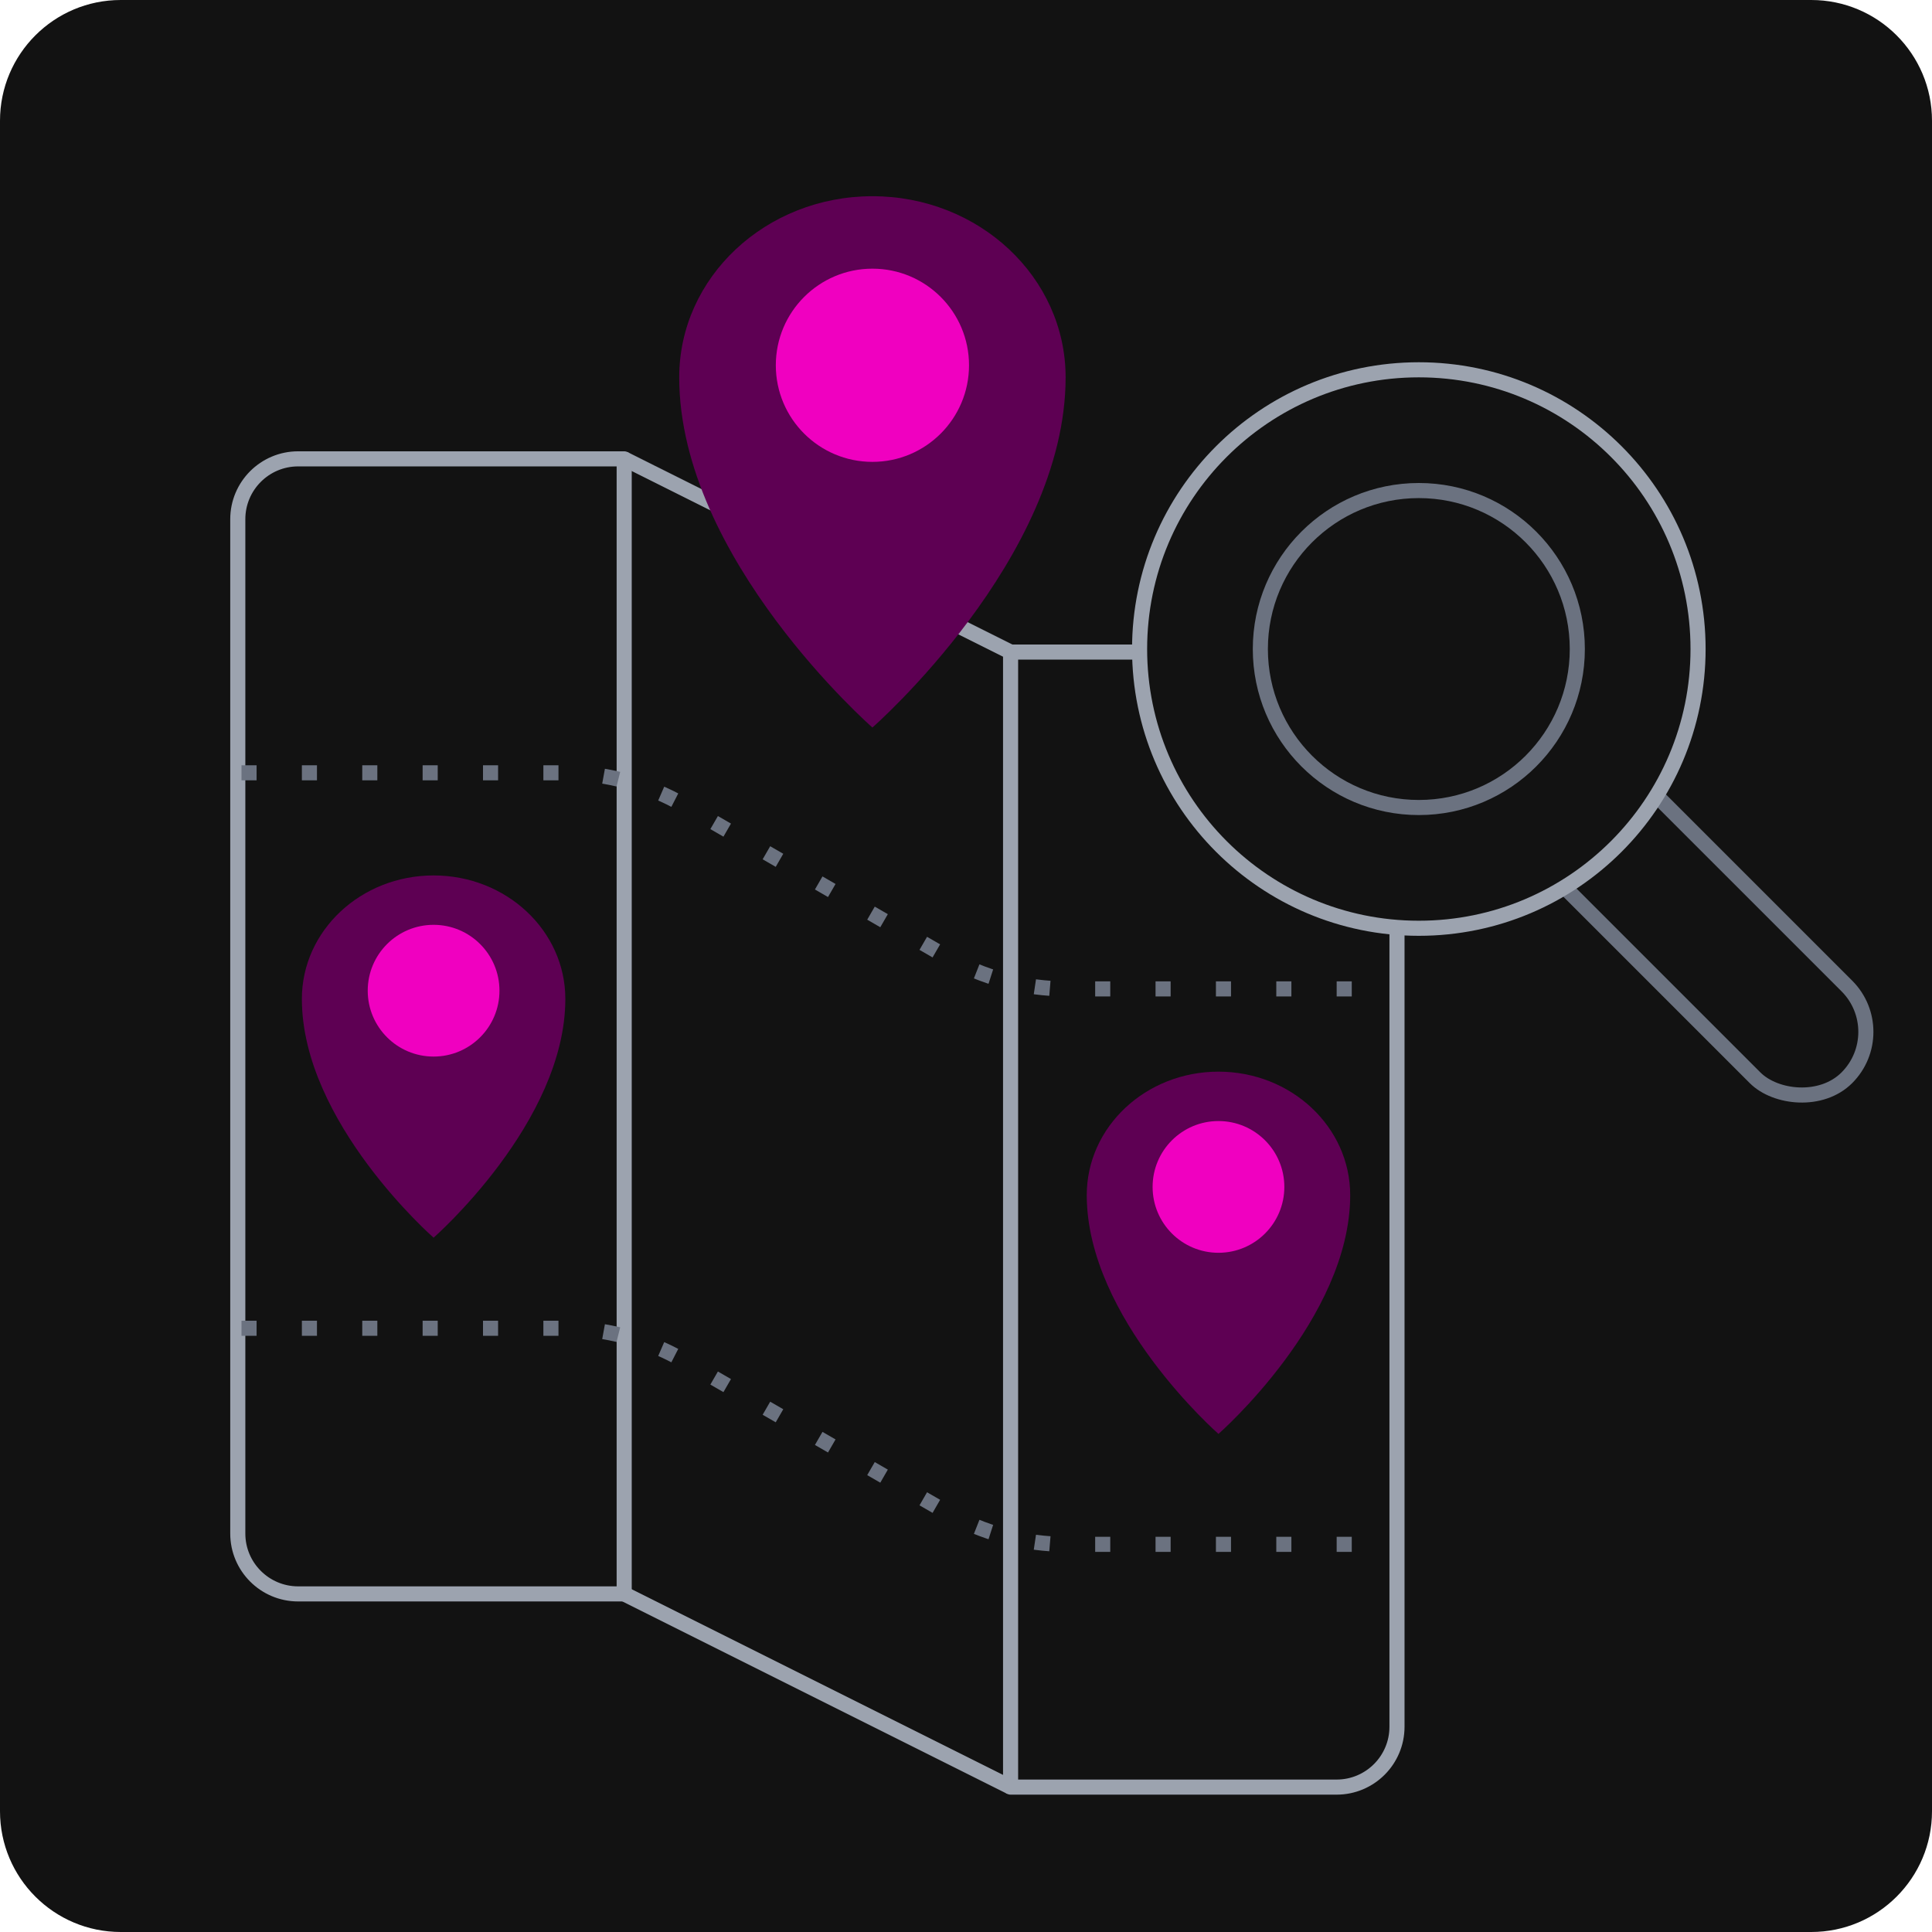 <svg width="128" height="128" viewBox="0 0 128 128" fill="none" xmlns="http://www.w3.org/2000/svg">
<path d="M0 8C0 3.582 3.582 0 8 0H120C124.418 0 128 3.582 128 8V120C128 124.418 124.418 128 120 128H8C3.582 128 0 124.418 0 120V8Z" fill="#121212"/>
<path d="M15.754 34.4C15.754 32.191 17.545 30.4 19.754 30.4H41.354V105.6H19.754C17.545 105.6 15.754 103.809 15.754 101.6V34.4Z" stroke="#9CA3AF" stroke-linejoin="round"/>
<path d="M66.954 43.2H92.554V114.4C92.554 116.609 90.763 118.4 88.554 118.4H66.954V43.2Z" stroke="#9CA3AF" stroke-linejoin="round"/>
<path d="M41.353 30.4L66.954 43.2M66.954 118.4L41.353 105.6" stroke="#9CA3AF" stroke-linejoin="round"/>
<rect x="99.661" y="54.788" width="8.6" height="27.8" rx="4.3" transform="rotate(-45 99.661 54.788)" stroke="#6B7280" stroke-linejoin="round"/>
<circle cx="94.001" cy="43" r="18.5" fill="#121212" stroke="#9CA3AF" stroke-linejoin="round"/>
<circle cx="94.001" cy="43" r="10.5" fill="#121212" stroke="#6B7280" stroke-linejoin="round"/>
<path d="M70.6 25C70.6 37 57.8 48.2 57.8 48.2C57.8 48.2 45 37 45 25C45 18.373 50.731 13 57.8 13C64.869 13 70.6 18.373 70.6 25Z" fill="#5E0053"/>
<circle cx="57.8" cy="24.2" r="6.4" fill="#F000C0"/>
<path d="M37.455 66.182C37.455 74.364 28.727 82 28.727 82C28.727 82 20 74.364 20 66.182C20 61.663 23.907 58 28.727 58C33.547 58 37.455 61.663 37.455 66.182Z" fill="#5E0053"/>
<circle cx="28.727" cy="65.636" r="4.364" fill="#F000C0"/>
<path d="M89.454 79.182C89.454 87.364 80.727 95 80.727 95C80.727 95 72 87.364 72 79.182C72 74.663 75.907 71 80.727 71C85.547 71 89.454 74.663 89.454 79.182Z" fill="#5E0053"/>
<circle cx="80.727" cy="78.636" r="4.364" fill="#F000C0"/>
<path d="M16 51.2H37.313C40.121 51.2 42.88 51.939 45.313 53.343L62.687 63.375C65.12 64.779 67.879 65.518 70.687 65.518H92" stroke="#6B7280" stroke-dasharray="1 3"/>
<path d="M16 88H37.313C40.121 88 42.88 88.739 45.313 90.144L62.687 100.175C65.12 101.579 67.879 102.318 70.687 102.318H92" stroke="#6B7280" stroke-dasharray="1 3"/>
</svg>

